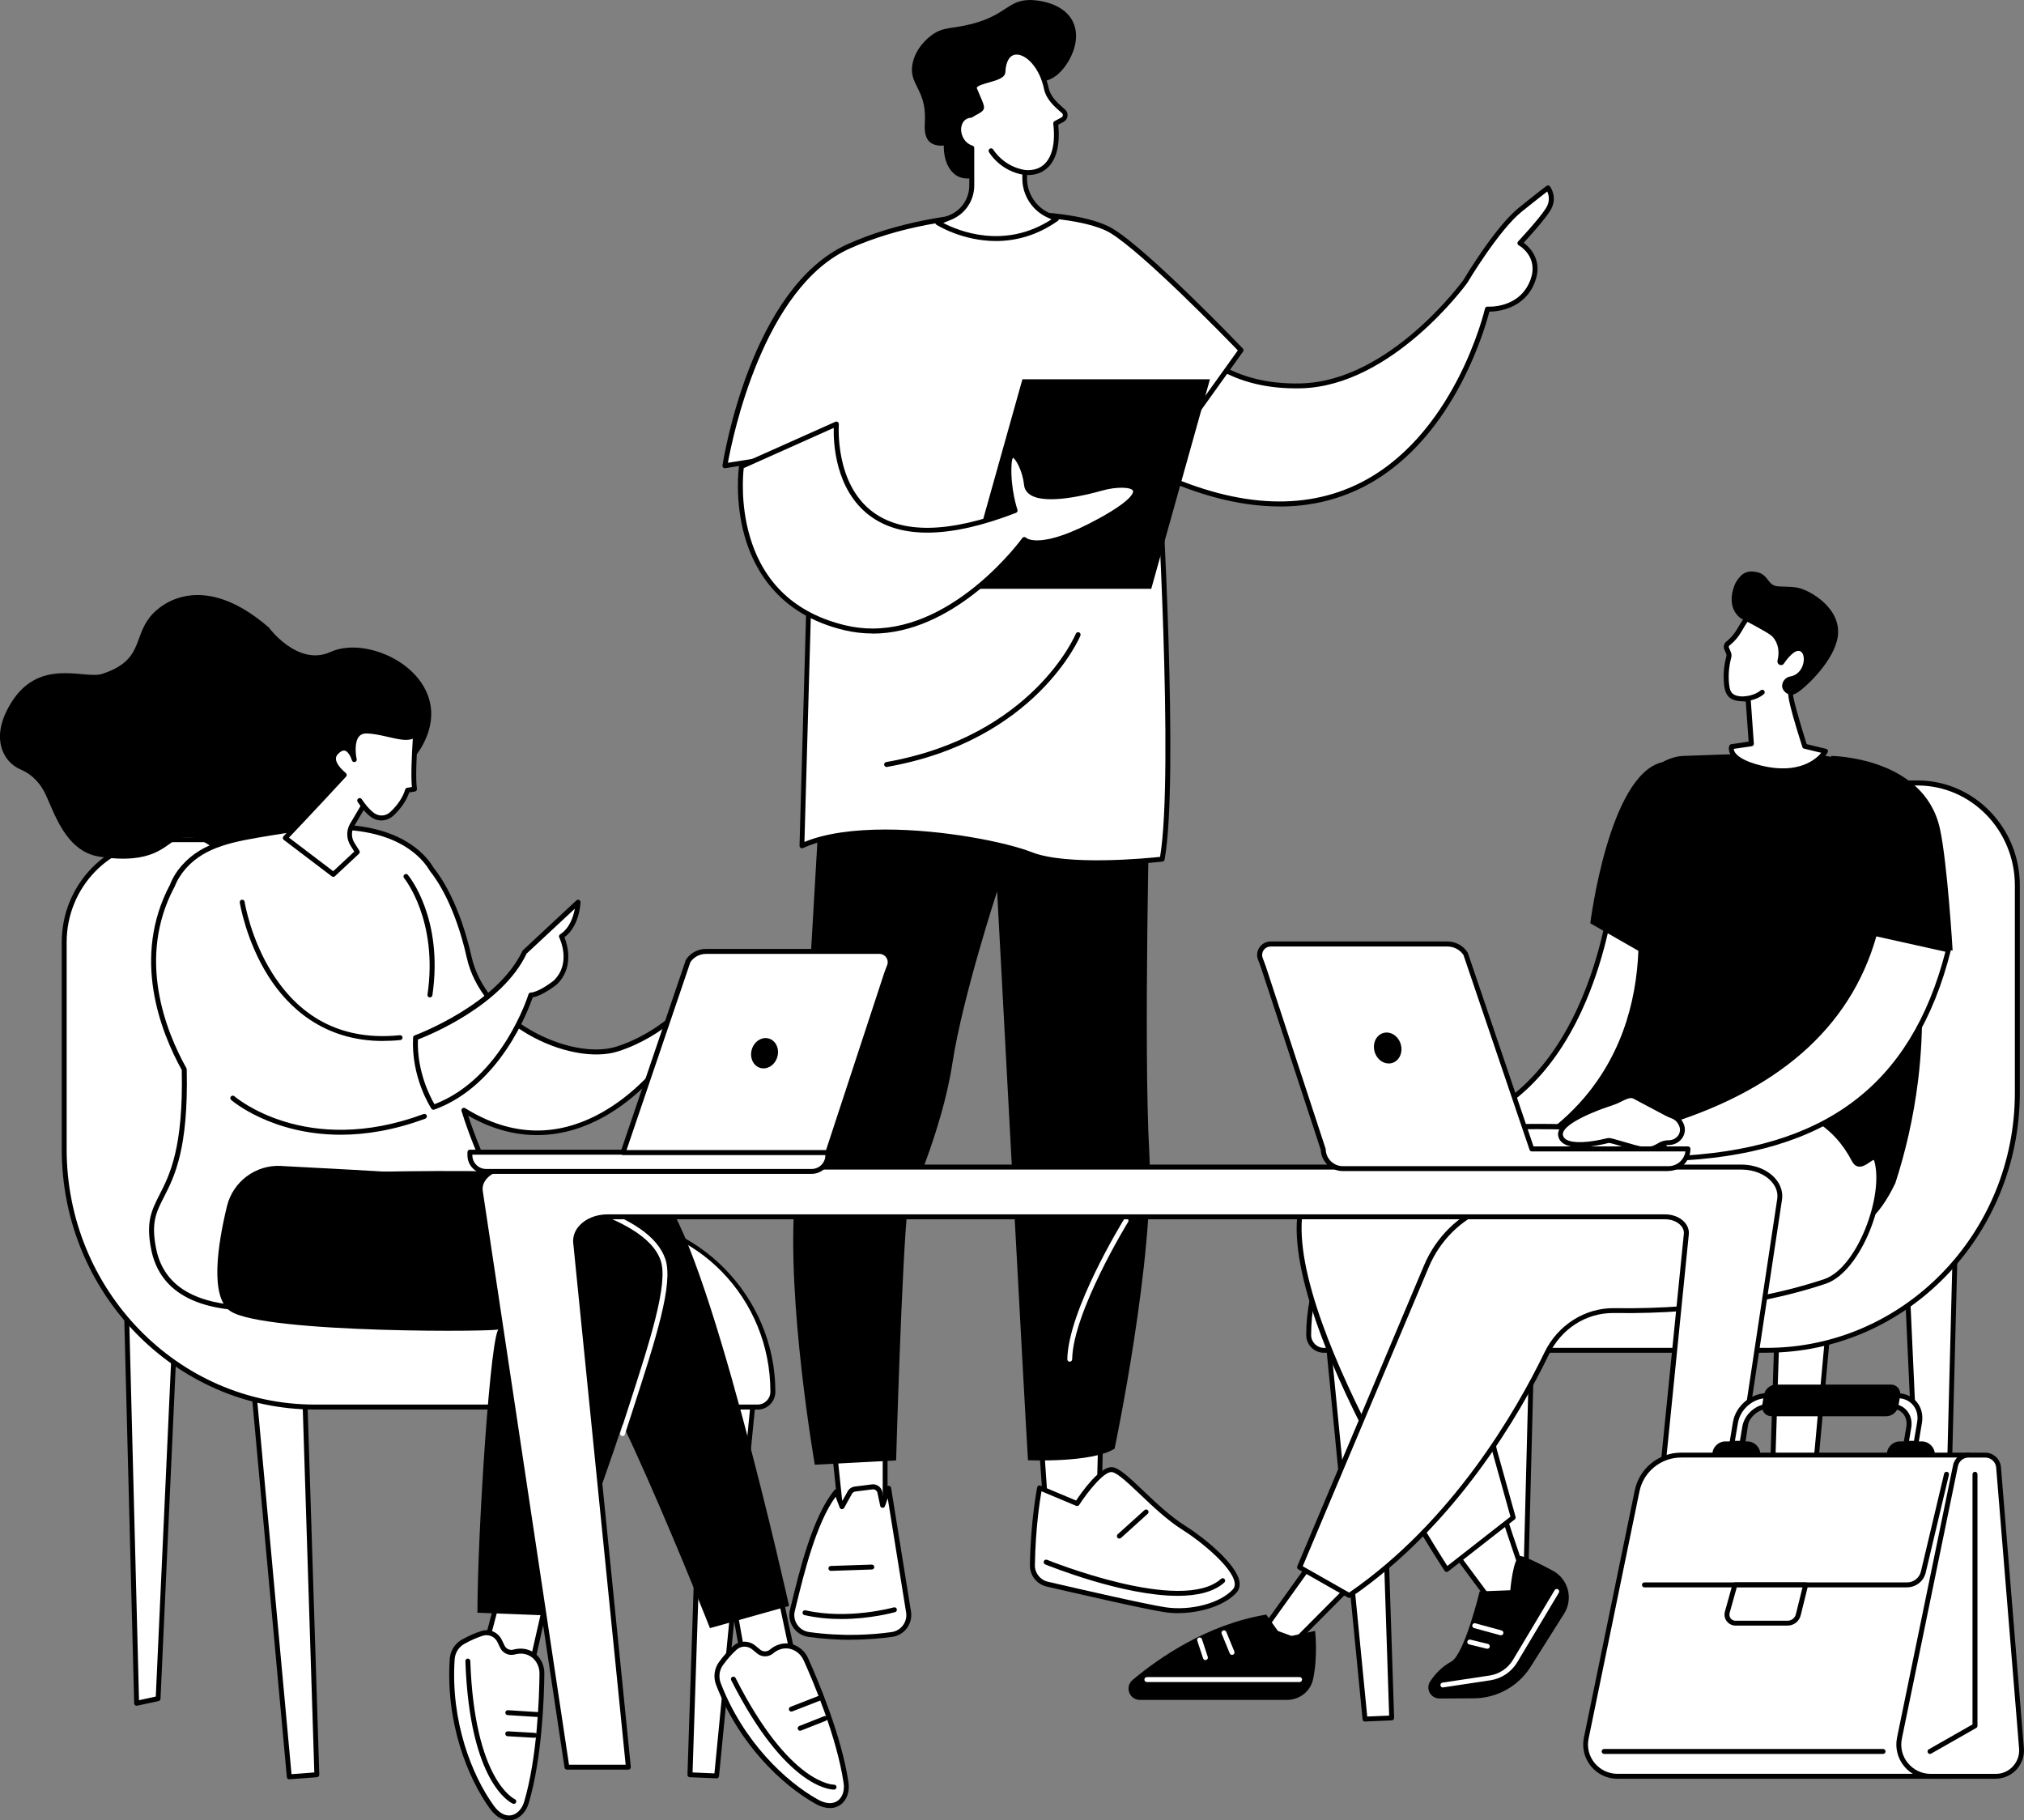 <?xml version="1.0" encoding="UTF-8"?>
<svg id="Layer_2" data-name="Layer 2" xmlns="http://www.w3.org/2000/svg" viewBox="0 0 325.83 293.04">
  <rect x="0" y="0" width="325.83" height="293.04" fill="#808080" stroke="none"/>
  <defs>
    <style>
      .cls-1, .cls-2 {
        stroke-width: 0px;
      }

      .cls-2 {
        fill: #fff;
      }
    </style>
  </defs>
  <g id="Layer_1-2" data-name="Layer 1">
    <g>
      <g>
        <g>
          <g>
            <polygon class="cls-2" points="134.35 233.74 135.45 244.16 142.49 244.98 142.49 232.63 134.35 233.74"/>
            <path class="cls-1" d="M142.49,245.38s-.03,0-.05,0l-7.05-.83c-.18-.02-.33-.17-.35-.35l-1.09-10.42c-.02-.21.13-.4.34-.43l8.14-1.11c.11-.02.23.02.31.09.09.08.14.18.14.3v12.36c0,.11-.05.22-.13.3-.07.06-.17.1-.26.1ZM135.81,243.8l6.29.74v-11.46l-7.31,1,1.02,9.72Z"/>
          </g>
          <g>
            <path class="cls-2" d="M143.6,263.13c-2.94.41-7.75.78-13.4,0-1.85-.26-3.08-2.05-2.63-3.87,1.24-5.06,3.39-14.66,7.07-19.1l.91,2.41,1.26-2.27c.17-.31.48-.52.84-.57l2.77-.35c.58-.07,1.12.31,1.24.88l.44,2.09.96-2.75,3.22,20c.23,1.71-.96,3.29-2.67,3.53Z"/>
            <path class="cls-1" d="M136.94,263.98c-2.06,0-4.35-.13-6.8-.47-1-.14-1.89-.69-2.46-1.53-.56-.83-.75-1.86-.51-2.83l.27-1.09c1.27-5.22,3.39-13.95,6.88-18.17.09-.11.23-.16.37-.14.14.02.26.12.31.25l.61,1.61.85-1.53c.23-.42.66-.71,1.13-.77l2.77-.35c.77-.1,1.51.42,1.67,1.19l.15.71.5-1.41c.06-.17.23-.28.41-.26.18.02.33.15.36.33l3.22,20c.25,1.93-1.09,3.71-3.01,3.98l-.06-.39.06.39c-1.73.24-4.02.46-6.72.46ZM134.52,240.95c-3.12,4.26-5.1,12.37-6.3,17.3l-.27,1.09c-.19.76-.05,1.55.39,2.2.44.65,1.13,1.08,1.91,1.19,5.56.77,10.3.43,13.3,0,1.48-.21,2.53-1.59,2.33-3.08l-2.97-18.45-.45,1.27c-.06.17-.22.28-.4.26-.18-.01-.33-.14-.36-.31l-.44-2.09c-.08-.37-.43-.62-.8-.57l-2.77.35c-.23.03-.43.17-.54.37l-1.26,2.27c-.07.13-.22.21-.37.2-.15-.01-.29-.11-.34-.25l-.66-1.75Z"/>
          </g>
          <path class="cls-1" d="M135.44,260.63c-1.88,0-3.91-.17-5.94-.63-.21-.05-.35-.26-.3-.47.05-.21.26-.35.47-.3,6.9,1.57,14.14-.45,14.21-.47.21-.06.43.06.49.27.06.21-.06.43-.27.49-.22.06-3.96,1.11-8.67,1.11Z"/>
          <path class="cls-1" d="M133.76,252.88c-.21,0-.39-.17-.4-.38,0-.22.16-.4.38-.41l6.6-.22c.22,0,.4.16.41.38,0,.22-.16.4-.38.41l-6.6.22s0,0-.01,0Z"/>
          <g>
            <polygon class="cls-2" points="167.36 228.19 168.41 243.4 176.89 243.4 177.29 228.19 167.36 228.19"/>
            <path class="cls-1" d="M176.89,243.79h-8.48c-.21,0-.38-.16-.4-.37l-1.06-15.21c0-.11.03-.22.11-.3.07-.08.18-.13.29-.13h9.93c.11,0,.21.04.28.12.07.08.12.18.11.29l-.39,15.21c0,.21-.18.39-.4.39ZM168.78,243h7.72l.37-14.42h-9.1l1,14.42Z"/>
          </g>
          <g>
            <path class="cls-2" d="M166.2,251.98c-.02,1.44.96,2.7,2.36,3.03,4.87,1.13,15.85,3.66,18.99,4.13,4.07.61,9.06-.64,11.21-3.02,2.15-2.38-4.81-8.06-8.11-10.12-4.91-3.07-9.62-9.13-11.59-9.41-1.98-.27-5.66,5.46-5.66,5.46l-6.03-2.53s-1.05,5.17-1.16,12.46Z"/>
            <path class="cls-1" d="M189.68,259.69c-.74,0-1.47-.05-2.19-.16-3.16-.47-14.35-3.05-19.02-4.13-1.57-.37-2.69-1.8-2.67-3.42.11-7.25,1.16-12.48,1.17-12.54.02-.12.1-.22.2-.27.1-.06.23-.06.34-.01l5.73,2.4c.93-1.41,3.91-5.63,5.87-5.36,1.12.15,2.72,1.67,4.93,3.77,2.06,1.96,4.4,4.18,6.82,5.69,2.65,1.66,8.26,6.05,8.68,9.02.09.67-.07,1.24-.48,1.7-1.81,2.01-5.65,3.3-9.38,3.3ZM167.66,240.07c-.25,1.44-.97,5.99-1.06,11.91-.02,1.25.85,2.35,2.06,2.64,4.65,1.08,15.82,3.65,18.96,4.12,4.08.61,8.84-.66,10.86-2.89.25-.28.34-.62.28-1.06-.35-2.53-5.59-6.76-8.31-8.46-2.48-1.55-4.85-3.8-6.94-5.79-1.87-1.77-3.63-3.45-4.5-3.56-1.25-.17-3.9,3.15-5.28,5.28-.1.16-.31.23-.49.15l-5.58-2.34ZM166.2,251.98h0,0Z"/>
          </g>
          <path class="cls-1" d="M189.59,256.9c-8.81,0-20.66-4.79-21.33-5.06-.2-.08-.3-.31-.22-.52.08-.2.31-.3.52-.22.22.09,21.69,8.77,28.01,3.06.16-.15.41-.13.56.03.15.16.13.41-.03.56-1.73,1.56-4.44,2.15-7.52,2.15Z"/>
          <path class="cls-1" d="M180.19,247.68c-.11,0-.22-.04-.29-.13-.15-.16-.13-.41.03-.56l4.31-3.89c.16-.15.41-.13.56.03.15.16.13.41-.03.56l-4.31,3.89c-.08.07-.17.1-.27.1Z"/>
          <path class="cls-1" d="M131.95,129.05s-2.63,47.54-4,63.95c-1.37,16.41,3.22,42.79,3.22,42.79l13.09-.69s.9-32.08,1.87-40.98c0,0,5.53-12.08,7.17-22.84,1.64-10.77,7.22-27.78,7.22-27.78,0,0,4.53,84.9,4.97,91.57,0,0,10.26.46,13.94-1.86,0,0,6.52-30.96,5.58-47.8-.94-16.84.09-58.69.09-58.69l-53.14,2.33Z"/>
          <path class="cls-2" d="M143.71,194.52h-4c-.22,0-.4-.18-.4-.4s.18-.4.4-.4h4c.22,0,.4.18.4.4s-.18.4-.4.4Z"/>
          <path class="cls-2" d="M172.21,219.21s0,0,0,0c-.22,0-.39-.18-.39-.4.14-7.85,8.76-21.92,9.12-22.51.11-.19.36-.24.54-.13.19.11.24.36.13.54-.09.14-8.87,14.48-9.01,22.11,0,.22-.18.39-.4.39Z"/>
        </g>
        <g>
          <g>
            <path class="cls-2" d="M189.23,53.01c.95-.07,5.63,9.5,20.26,9.1,14.64-.4,26.38-16.78,26.38-16.78,0,0,5.05-8.52,8.89-11.6,3.84-3.08,4.44-3.49,4.44-3.49,0,0,1.2,1.6,0,3.49-1.2,1.89-4.52,5.41-4.52,5.41,0,0,3.66,2.01,2.01,6.19-1.9,4.81-7.24,4.42-7.24,4.42,0,0-10.85,48.04-55.7,25.21l5.49-21.96Z"/>
            <path class="cls-1" d="M205.99,81.53c-6.81,0-14.31-2.07-22.42-6.2-.16-.08-.25-.27-.2-.45l5.49-21.96c.04-.17.18-.29.35-.3.39-.03.7.31,1.45,1.15,2.22,2.47,7.41,8.27,18.83,7.95,14.27-.39,25.95-16.45,26.07-16.61.19-.32,5.12-8.59,8.96-11.68,3.8-3.06,4.44-3.49,4.46-3.51.17-.12.41-.08.54.09.06.07,1.35,1.85.02,3.94-1,1.57-3.39,4.19-4.25,5.13.97.72,3.18,2.84,1.77,6.41-1.7,4.31-6.06,4.67-7.3,4.68-.68,2.67-5.99,21.52-21.11,28.62-3.9,1.83-8.13,2.75-12.65,2.75ZM184.21,74.76c13.16,6.63,24.63,7.74,34.09,3.3,15.85-7.44,20.71-28.18,20.76-28.39.04-.19.22-.32.41-.31.21.01,5.08.3,6.85-4.17,1.5-3.8-1.69-5.62-1.83-5.7-.11-.06-.18-.16-.2-.29-.02-.12.02-.24.1-.33.03-.04,3.31-3.52,4.48-5.35.73-1.15.45-2.18.21-2.69-.49.37-1.61,1.24-4.07,3.21-3.74,3-8.75,11.41-8.8,11.5-.14.19-12.04,16.57-26.71,16.97-.31,0-.61.01-.91.01-11.16,0-16.3-5.74-18.53-8.23-.21-.23-.42-.46-.58-.64l-5.27,21.1Z"/>
          </g>
          <g>
            <path class="cls-2" d="M116.7,74.97s4.39-28.35,19.91-35.32c15.52-6.97,36.51-6,42.3-2.52,5.79,3.48,20.88,19.23,20.88,19.23l-13.33,18.61s3.05,50.1.64,63.33c0,0-14.83,1.73-21.12-.75-6.29-2.48-26.97-5.95-36.86-1.41l1.8-63.43-14.2,2.26Z"/>
            <path class="cls-1" d="M176.62,139.3c-3.94,0-8.11-.31-10.8-1.37-6.19-2.44-26.67-5.95-36.55-1.41-.12.06-.27.05-.38-.03-.11-.08-.18-.2-.18-.34l1.78-62.96-13.73,2.18c-.12.02-.25-.02-.34-.11-.09-.09-.13-.22-.11-.34.18-1.17,4.6-28.64,20.14-35.62,15.29-6.87,36.42-6.25,42.66-2.5,5.77,3.47,20.34,18.65,20.96,19.3.13.14.15.35.04.5l-13.25,18.5c.18,2.96,2.95,50.51.62,63.28-.03.17-.17.3-.34.32-.35.04-5.23.6-10.51.6ZM142.54,133.54c9.38,0,19.5,2.05,23.57,3.65,5.65,2.22,18.53.98,20.64.75,2.28-13.46-.66-62.45-.69-62.94,0-.09.02-.18.07-.25l13.14-18.34c-1.91-1.98-15.27-15.74-20.57-18.93-5.45-3.28-26.4-4.43-41.93,2.54-13.97,6.28-18.88,30.55-19.59,34.48l13.65-2.17c.12-.02.23.02.32.09.09.08.14.19.13.31l-1.78,62.81c3.51-1.45,8.17-2,13.03-2Z"/>
          </g>
          <path class="cls-1" d="M142.73,123.47c-.19,0-.36-.14-.39-.33-.04-.22.11-.42.32-.46,23.58-4.17,30.47-20.5,30.53-20.66.08-.2.31-.3.52-.22.2.08.3.31.22.52-.07.17-7.1,16.9-31.13,21.14-.02,0-.05,0-.07,0Z"/>
          <polygon class="cls-1" points="185.33 94.79 155.13 94.79 164.59 61.06 194.78 61.06 185.33 94.79"/>
          <g>
            <path class="cls-2" d="M119.36,75.08l15.28-6.83s-2.15,25.89,28.76,13.94c0,0-1.14-3.33-.98-7.21.16-3.89,2.49-.13,2.81,3.03.33,3.16,7.58,1.88,11.95.63,4.36-1.24,10.09-.43,0,5.13-10.09,5.56-12.3,3.08-12.3,3.08,0,0-12.88,18.03-28.91,14.2-19.71-4.71-16.62-25.97-16.62-25.97Z"/>
            <path class="cls-1" d="M140.45,101.98c-1.49,0-3.01-.17-4.56-.54-10.37-2.48-14.42-9.54-15.99-15.03-1.69-5.92-.96-11.16-.93-11.38.02-.13.11-.25.23-.3l15.28-6.83c.13-.06.28-.04.39.04.11.08.18.22.17.36,0,.09-.71,9.5,5.45,14.1,4.77,3.56,12.31,3.42,22.43-.43-.29-.98-1.02-3.78-.88-6.99.02-.5.08-2.01,1-2.04,0,0,.01,0,.02,0,1.19,0,2.37,3,2.58,5.04.04.43.25.76.63,1.02,1.81,1.23,6.96.38,10.82-.73,2.02-.58,5.45-.96,6.04.47.5,1.22-1.37,2.99-5.74,5.4-8.27,4.56-11.41,3.84-12.41,3.29-1.66,2.17-11.73,14.57-24.52,14.57ZM119.73,75.35c-.12,1.04-.53,5.76.94,10.86,2.2,7.67,7.39,12.53,15.4,14.45,1.49.36,2.96.52,4.39.52,13.53,0,23.99-14.4,24.11-14.56.07-.1.18-.16.3-.17.13,0,.24.04.32.13.01.01,2.28,2.09,11.81-3.17,5.71-3.15,5.44-4.28,5.39-4.4-.24-.59-2.57-.73-5.09,0-2.05.58-8.92,2.35-11.48.62-.57-.39-.9-.92-.97-1.59-.24-2.3-1.4-4.27-1.79-4.33,0,.01-.19.23-.23,1.28-.16,3.76.95,7.04.96,7.07.07.2-.03.42-.23.5-10.56,4.09-18.48,4.24-23.54.46-5.61-4.2-5.86-11.84-5.8-14.14l-14.49,6.48Z"/>
          </g>
        </g>
        <g>
          <path class="cls-1" d="M160.15,26.73c-1.32,1.21-3.9,2.68-5.92,1.67-1.5-.76-2.34-2.72-2.29-4.97-.7.06-1.61,0-2.26-.57-1-.89-.82-2.52-.78-3.59.18-4.95-2.69-5.71-1.99-9.06.55-2.64,2.62-4.21,3.01-4.5,1.96-1.48,3.28-1,6.57-1.87C162.03,2.4,162.21.01,165.85,0c.21,0,5.17.05,6.86,3.48,1.37,2.79-.23,6.18-1.88,7.96-2.14,2.31-3.68,1.17-5.83,3.1-3.77,3.39-.92,8.6-4.85,12.19Z"/>
          <g>
            <path class="cls-2" d="M171.2,17.91l-.22-.19c-1.1-.94-2.24-2.04-2.53-3.46-1.24-6.02-6.75-8.21-7.01-2.68-.06,1.4-5.16,1.32-4.55,2.79,1.58,3.82,1.61,2.79-.61,4.2-.25.01-.5.07-.74.18-1.14.53-1.54,2.08-.9,3.46.39.84,1.08,1.41,1.81,1.62v6.03c0,2.26-1.37,4.3-3.46,5.15l-2.04.83s9.5,6.2,19.14-.61l-1.29-.58c-2.27-1.02-3.75-3.24-3.83-5.72v-1.18c.64.06,1.27.01,1.85-.15,2.7-.78,3.59-3.89,3.13-7.75l1.1-.59c.51-.28.59-.98.15-1.36Z"/>
            <path class="cls-1" d="M160.34,38.8c-5.48,0-9.54-2.59-9.61-2.63-.12-.08-.19-.22-.18-.37.01-.15.11-.27.24-.33l2.04-.83c1.95-.8,3.21-2.68,3.21-4.79v-5.75c-.76-.3-1.39-.92-1.77-1.74-.73-1.57-.24-3.36,1.09-3.99.24-.11.5-.18.78-.21.37-.23.67-.39.92-.52.28-.15.55-.29.55-.36.02-.18-.2-.69-.51-1.39-.16-.37-.36-.83-.59-1.38-.11-.27-.11-.53.01-.77.31-.63,1.29-.9,2.43-1.22.82-.23,2.07-.58,2.08-.96.14-3.04,1.73-3.5,2.41-3.55,1.95-.15,4.56,2.16,5.38,6.17.27,1.31,1.38,2.36,2.4,3.24l.22.19c.31.26.46.66.42,1.06-.04.4-.28.75-.64.95l-.86.46c.44,4.27-.81,7.14-3.45,7.91-.48.14-1.01.2-1.57.19v.76c.08,2.31,1.49,4.41,3.6,5.36l1.29.58c.13.06.22.18.23.32.01.14-.05.28-.17.36-3.47,2.45-6.94,3.24-9.98,3.24ZM151.86,35.9c2.27,1.19,9.78,4.38,17.42-.59l-.64-.29c-2.39-1.07-3.98-3.45-4.06-6.07v-1.19c-.01-.11.03-.22.12-.29.08-.08.19-.11.3-.1.62.06,1.2,0,1.71-.14,2.29-.66,3.32-3.34,2.85-7.33-.02-.16.06-.32.21-.4l1.1-.59c.13-.07.21-.19.23-.33.02-.14-.04-.28-.15-.38t0,0l-.22-.19c-1.12-.96-2.34-2.12-2.66-3.68-.71-3.47-2.93-5.66-4.54-5.54-.99.08-1.6,1.1-1.68,2.8-.04.95-1.32,1.31-2.66,1.69-.75.21-1.78.5-1.93.81,0,.02-.02.05,0,.12.23.55.42,1,.58,1.37.74,1.72.9,2.07-.4,2.77-.25.14-.57.3-.95.55-.06.04-.13.06-.2.06-.21,0-.41.06-.59.14-.94.44-1.26,1.75-.71,2.93.32.7.91,1.22,1.56,1.41.17.05.29.2.29.38v6.03c0,2.43-1.45,4.6-3.71,5.52l-1.28.52Z"/>
          </g>
          <path class="cls-1" d="M164.96,28.16s-.04,0-.06,0c-3.89-.6-5.63-3.56-5.7-3.69-.11-.19-.04-.43.15-.54.19-.11.43-.04.54.14.02.03,1.64,2.76,5.14,3.3.22.03.36.24.33.45-.03.2-.2.34-.39.34Z"/>
        </g>
      </g>
      <g>
        <g>
          <g>
            <g>
              <polygon class="cls-2" points="121.38 224.3 115.36 285.89 111.07 285.71 113.2 220.96 121.38 224.3"/>
              <path class="cls-1" d="M115.36,286.28s-.01,0-.02,0l-4.29-.18c-.22,0-.39-.19-.38-.41l2.13-64.75c0-.13.07-.25.18-.32.11-.07.25-.08.37-.03l8.17,3.34c.16.07.26.23.24.41l-6.01,61.59c-.02.2-.19.36-.39.36ZM111.48,285.33l3.53.15,5.95-60.92-7.37-3.01-2.1,63.79Z"/>
            </g>
            <g>
              <polygon class="cls-2" points="40.7 222.08 46.57 286.04 51.01 285.71 48.87 218.62 40.7 222.08"/>
              <path class="cls-1" d="M46.57,286.44c-.2,0-.38-.15-.39-.36l-5.87-63.96c-.02-.17.08-.33.24-.4l8.17-3.46c.12-.05.26-.04.37.03.11.07.18.19.18.32l2.13,67.08c0,.21-.15.39-.37.41l-4.44.33s-.02,0-.03,0ZM41.12,222.33l5.81,63.28,3.67-.28-2.1-66.13-7.38,3.12Z"/>
            </g>
            <g>
              <polygon class="cls-2" points="20.27 207.03 21.99 274.19 25.46 273.44 28.64 203.84 20.27 207.03"/>
              <path class="cls-1" d="M21.99,274.59c-.09,0-.17-.03-.24-.08-.09-.07-.15-.18-.15-.3l-1.73-67.16c0-.17.1-.32.25-.38l8.37-3.19c.12-.05.27-.03.37.05.11.08.17.21.16.34l-3.18,69.6c0,.18-.14.33-.31.37l-3.47.75s-.06,0-.08,0ZM20.67,207.3l1.71,66.4,2.7-.59,3.14-68.7-7.54,2.88Z"/>
            </g>
            <polygon class="cls-2" points="87.97 205.53 89.7 272.69 93.3 272.71 96.34 202.34 87.97 205.53"/>
            <g>
              <path class="cls-2" d="M70.58,153.08v15.63c0,15.28,12.05,27.67,26.92,27.67s26.92,12.39,26.92,27.67c0,1.36-1.1,2.47-2.46,2.47H50.7c-22.29,0-40.36-18.57-40.36-41.48v-33.34c0-9.11,7.19-16.5,16.05-16.5h26.78c9.61,0,17.41,8.01,17.41,17.89Z"/>
              <path class="cls-1" d="M121.96,226.91H50.7c-22.47,0-40.76-18.79-40.76-41.88v-33.34c0-9.32,7.38-16.9,16.45-16.9h26.78c9.82,0,17.8,8.2,17.8,18.29v15.63c0,15.04,11.9,27.28,26.53,27.28s27.32,12.59,27.32,28.07c0,1.58-1.28,2.86-2.86,2.86ZM26.39,135.58c-8.63,0-15.66,7.22-15.66,16.1v33.34c0,22.66,17.93,41.09,39.96,41.09h71.27c1.14,0,2.06-.93,2.06-2.07,0-15.04-11.9-27.28-26.53-27.28s-27.32-12.59-27.32-28.07v-15.63c0-9.65-7.63-17.49-17.01-17.49h-26.78Z"/>
            </g>
          </g>
          <g>
            <path class="cls-1" d="M3.43,123.92c-1.09-.45-2.05-1.24-2.66-2.32-.9-1.6-1.38-4.16.64-7.81,4.55-8.26,12.14-4.35,15.05-5.31,6.51-2.14,4.97-5.66,7.62-9.08,1.98-2.56,8.81-7.39,19.19,1.61,0,0,4.66,6.36,9.95,3.94,6.49-2.97,19.54,3.75,15.41,13.76-1.19,2.89-3.33,5.1-5.94,6.31-.47.22-.99.43-1.55.62-1.63.56-2.88,2.01-3.29,3.88-1.33,6.09-6.35,17.85-25,6.02-1.41-.89-3.08-1.01-4.53-.33-1.79.83-3.73,4.05-12.34,2.69-5.54-.87-7.29-7.32-8.76-10.25-1.16-2.33-2.84-3.32-3.79-3.72Z"/>
            <g>
              <g>
                <path class="cls-2" d="M99.31,168.89c-7.33,2.29-21.38-4.07-23.77-14.74-1.9-8.46-4.87-12.75-6.02-14.17-.55-.94-1.27-1.82-2.23-2.66-6.83-6-18.66-4.06-23.78-3.22-5.81.95-10.62,1.74-13.89,5.43-.87.98-1.48,2-1.91,3.09h0c-6.25,11.76-1.18,23.91,1.94,29.53.52,22.51-6.93,18.97-4.91,28.96,2.84,14.08,25.51,8.82,33.76,7.02,2.89-.63,18.04,3.87,21.75-7.82,2.16-6.82-1.95-9.97-5.57-21.57,18.58,11.55,32.37-8.14,32.37-8.14l1.43-6.9s-3.75,3.5-9.17,5.2Z"/>
                <path class="cls-1" d="M40.82,211c-4.39,0-8.63-.69-11.77-2.74-2.5-1.63-4.08-4.01-4.7-7.07-.9-4.48.04-6.32,1.34-8.88,1.62-3.17,3.84-7.52,3.57-20.06-3.4-6.15-8.11-18.11-1.9-29.82.45-1.16,1.1-2.2,1.97-3.17,3.36-3.79,8.35-4.61,14.12-5.56,5.13-.84,17.13-2.81,24.1,3.31.95.84,1.7,1.73,2.29,2.73,1.21,1.5,4.18,5.85,6.08,14.31,1.03,4.6,4.5,8.89,9.52,11.79,4.75,2.74,10.14,3.78,13.75,2.66,5.27-1.65,8.98-5.07,9.02-5.11.13-.12.31-.14.46-.06.15.08.23.26.19.43l-1.43,6.9c-.01.05-.03.1-.06.15-.04.05-3.56,5.03-9.34,8.51-5.19,3.13-13.28,5.65-22.66.28,1.15,3.52,2.35,6.25,3.33,8.49,2.04,4.65,3.38,7.73,1.92,12.33-3.01,9.51-13.34,8.65-18.88,8.18-1.4-.12-2.6-.22-3.16-.1l-.52.11c-4.1.9-10.84,2.37-17.24,2.37ZM28.05,142.85c-6.04,11.42-1.37,23.14,1.96,29.11.03.06.05.12.05.18.29,12.82-1.99,17.28-3.65,20.53-1.28,2.5-2.12,4.15-1.27,8.36.57,2.84,2.04,5.05,4.35,6.56,7.43,4.85,21.6,1.75,28.41.26l.52-.11c.67-.15,1.81-.05,3.39.08,5.7.48,15.24,1.27,18.06-7.63,1.37-4.31.14-7.12-1.89-11.77-1.08-2.46-2.42-5.52-3.68-9.57-.05-.16,0-.33.14-.43.13-.1.31-.11.45-.02,7.56,4.7,15.2,4.79,22.72.27,5.29-3.18,8.65-7.65,9.08-8.24l1.18-5.69c-1.43,1.14-4.48,3.29-8.43,4.53-3.8,1.19-9.45.12-14.38-2.73-5.21-3.01-8.82-7.49-9.9-12.3-1.87-8.34-4.78-12.58-5.94-14.01-.01-.02-.02-.03-.03-.05-.55-.93-1.25-1.77-2.15-2.56-6.69-5.88-18.43-3.95-23.45-3.12-5.86.96-10.48,1.72-13.66,5.3-.81.92-1.41,1.89-1.83,2.97-.01.03-.02.05-.04.08ZM99.31,168.89h0,0Z"/>
              </g>
              <g>
                <path class="cls-2" d="M66.89,167.05s13.38-4.88,17.55-13.79l8.61-8.02s-.12,3.88-2.68,5.5c0,0,2.19,4.42-1.04,7.47,0,0-2.43,1.93-3.88,1.97,0,0-4.24,13.93-15.69,18.07,0,0-3.22-4.89-2.88-11.19Z"/>
                <path class="cls-1" d="M69.77,178.64c-.13,0-.26-.06-.33-.18-.13-.2-3.28-5.07-2.94-11.43,0-.16.11-.3.26-.35.13-.05,13.27-4.93,17.33-13.59.02-.05.05-.09.09-.12l8.61-8.02c.12-.11.29-.14.43-.07.15.07.24.21.23.37,0,.16-.15,3.83-2.58,5.63.44,1.11,1.63,4.89-1.26,7.62-.12.1-2.29,1.81-3.85,2.05-.66,1.93-5.21,14.22-15.85,18.08-.04.02-.09.02-.14.02ZM67.28,167.33c-.2,5.16,2.03,9.35,2.66,10.43,10.91-4.17,15.1-17.57,15.14-17.7.05-.16.2-.28.37-.28,1.08-.03,2.99-1.37,3.64-1.88,2.96-2.79,1.02-6.81.94-6.98-.09-.18-.03-.4.14-.51,1.56-.99,2.15-2.93,2.37-4.13l-7.76,7.23c-3.96,8.35-15.59,13.1-17.49,13.83Z"/>
              </g>
              <path class="cls-1" d="M54.84,182.67c-11.15,0-17.54-5.52-17.63-5.6-.16-.15-.18-.4-.03-.56.15-.16.4-.18.56-.03.11.1,11.5,9.89,30.45,2.86.2-.08.43.03.51.23.08.21-.03.43-.23.51-5.09,1.89-9.66,2.59-13.62,2.59Z"/>
              <path class="cls-1" d="M61.68,167.58c-9.71,0-15.36-5.53-18.46-10.4-3.64-5.73-4.61-11.83-4.62-11.89-.03-.22.11-.42.33-.45.22-.03.42.12.45.33,0,.06.96,6.01,4.52,11.6,4.74,7.45,11.63,10.78,20.47,9.88.22-.02.41.14.43.35.02.22-.14.41-.35.43-.96.1-1.88.14-2.77.14Z"/>
              <path class="cls-1" d="M69.21,160.56s-.04,0-.06,0c-.22-.03-.37-.23-.33-.45,1.75-11.94-3.72-18.7-3.77-18.76-.14-.17-.12-.42.05-.56.17-.14.42-.12.56.05.24.28,5.75,7.07,3.95,19.38-.03.2-.2.34-.39.34Z"/>
            </g>
            <g>
              <g>
                <path class="cls-2" d="M66.74,127.01c-.37-2.49.22-9.09.11-8.93-1.06,1.56-4.57-.29-7.73-.41-3.16-.12-2.09,4.62-2.09,4.62,0,0-.92-3.22-2.9-1.2-1.14,1.17.12,2.68,1.29,3.67-.32.37-6.01,6.5-9.5,10.14l7.73,5.87,3.87-3.61-.79-1.26c-.56-.9-.61-2.02-.13-2.96l1.89-3.21c.43.53.98,1.13,1.49,1.48,1.01.7,2.26.59,3.15-.25,1.22-1.16,2.07-2.47,2.46-3.74l1.14-.2Z"/>
                <path class="cls-1" d="M53.66,141.16c-.08,0-.17-.03-.24-.08l-7.73-5.87c-.09-.07-.15-.17-.16-.28,0-.11.03-.22.11-.31,3.18-3.33,8.01-8.53,9.22-9.84-.75-.68-1.52-1.62-1.57-2.57-.03-.52.16-1,.56-1.4.63-.64,1.25-.89,1.86-.74.29.07.54.23.75.44.01-.84.17-1.79.72-2.44.46-.56,1.12-.82,1.96-.79,1.19.05,2.44.33,3.54.59,1.78.41,3.32.76,3.84,0,.1-.15.29-.21.46-.15q.31.11.21,1.85c-.11,2-.32,5.72-.07,7.4.03.21-.11.41-.33.45l-.91.15c-.44,1.27-1.29,2.54-2.49,3.68-1.03.98-2.49,1.1-3.65.29-.35-.25-.76-.62-1.2-1.13l-1.61,2.73c-.4.79-.36,1.78.13,2.55l.79,1.26c.1.16.07.37-.07.5l-3.87,3.61c-.08.07-.17.11-.27.11ZM46.53,134.85l7.11,5.4,3.39-3.16-.61-.98c-.63-1.01-.69-2.29-.15-3.35l1.9-3.23c.07-.11.18-.18.31-.19.13-.01.25.04.34.14.55.66,1.02,1.14,1.41,1.41.85.59,1.89.51,2.65-.22,1.17-1.11,1.98-2.35,2.35-3.57.04-.14.16-.25.31-.28l.77-.13c-.19-1.88,0-5.29.11-7.18.01-.21.02-.41.03-.59-.95.41-2.36.08-3.94-.28-1.12-.26-2.28-.52-3.4-.57-.58-.02-1.02.14-1.32.5-.77.92-.53,2.93-.37,3.63.05.21-.08.42-.29.47-.21.05-.42-.07-.48-.27-.1-.36-.53-1.41-1.13-1.56-.31-.08-.68.1-1.1.53-.24.25-.35.51-.34.81.03.63.6,1.43,1.6,2.27.08.07.13.17.14.27,0,.11-.03.21-.1.29-.3.34-5.63,6.09-9.2,9.83Z"/>
              </g>
              <g>
                <path class="cls-2" d="M57.9,128.87l.6.84-.6-.84Z"/>
                <path class="cls-1" d="M58.5,130.11c-.12,0-.25-.06-.32-.17l-.6-.84c-.13-.18-.09-.43.09-.55.18-.13.43-.09.55.09l.6.84c.13.18.09.43-.09.55-.07.05-.15.07-.23.07Z"/>
              </g>
            </g>
            <g>
              <g>
                <path class="cls-2" d="M125.09,254.17c-.08.32,3.63,17.26,3.63,17.26l-8.51-1.42-2.56-14.32,7.45-1.51Z"/>
                <path class="cls-1" d="M128.71,271.82s-.04,0-.07,0l-8.51-1.42c-.17-.03-.29-.16-.32-.32l-2.56-14.32c-.04-.21.1-.42.31-.46l7.45-1.51c.13-.03.27.02.36.11.08.08.12.19.11.29.06.7,2.19,10.62,3.62,17.15.03.13,0,.26-.1.36-.08.08-.18.12-.29.12ZM120.54,269.65l7.66,1.28c-2.53-11.58-3.24-15.16-3.44-16.3l-6.67,1.35,2.45,13.67Z"/>
              </g>
              <g>
                <g>
                  <path class="cls-2" d="M124.19,265.87c.52-.44,1.26-.86,2.21-.91,1.43-.06,2.73.83,3.32,2.14,1.48,3.28,5.37,12.42,6.47,19.88.39,2.64-1.6,4.79-4.71,3.06-5.08-2.83-12.14-9.34-15.83-18.95-.42-1.1-.27-2.35.42-3.3.57-.78,1.34-1.72,2.24-2.52.86-.77,2.14-.78,3.03-.05l.8.66c.6.49,1.46.49,2.05-.01Z"/>
                  <path class="cls-1" d="M133.58,291.06c-.62,0-1.39-.17-2.29-.68-5.32-2.96-12.32-9.55-16.01-19.15-.48-1.24-.3-2.62.47-3.68.75-1.02,1.52-1.89,2.29-2.58,1-.9,2.49-.92,3.55-.06l.8.66c.45.37,1.1.36,1.55-.01.73-.62,1.58-.96,2.45-1,1.54-.07,3.03.89,3.7,2.38,1.59,3.53,5.4,12.54,6.5,19.99.22,1.52-.28,2.91-1.32,3.63-.34.23-.9.51-1.68.51ZM119.85,265.08c-.46,0-.91.16-1.27.49-.73.66-1.47,1.48-2.18,2.46-.61.84-.75,1.93-.37,2.93,3.61,9.4,10.46,15.85,15.65,18.74,1.23.68,2.34.76,3.14.21.79-.54,1.17-1.64.99-2.86-1.08-7.35-4.86-16.28-6.44-19.78-.54-1.19-1.72-1.96-2.94-1.91-.7.03-1.37.3-1.97.81-.74.62-1.82.63-2.56.02l-.8-.66c-.37-.3-.81-.45-1.24-.45Z"/>
                </g>
                <path class="cls-1" d="M134.25,288.09c-.67,0-7.84-.42-16.54-17.61-.1-.2-.02-.43.17-.53.2-.1.43-.02.53.17,8.72,17.23,15.78,17.18,15.85,17.18.23,0,.4.16.41.38,0,.22-.16.4-.38.41,0,0-.02,0-.04,0Z"/>
                <path class="cls-1" d="M128.81,278.62c-.16,0-.31-.1-.37-.25-.08-.2.02-.43.22-.51l4.03-1.59c.2-.08.43.02.51.22s-.02.43-.22.51l-4.03,1.59s-.1.03-.15.03Z"/>
                <path class="cls-1" d="M127.39,275.53c-.16,0-.31-.1-.37-.25-.08-.2.02-.43.23-.51l4.73-1.84c.2-.08.43.02.51.23.08.2-.02.43-.23.51l-4.73,1.84s-.1.03-.14.03Z"/>
              </g>
              <g>
                <path class="cls-2" d="M88.47,255.71c-.2.25-3.96,17.18-3.96,17.18l-7.12-4.87,3.69-14.07,7.39,1.76Z"/>
                <path class="cls-1" d="M84.51,273.28c-.08,0-.16-.02-.22-.07l-7.12-4.87c-.14-.09-.2-.27-.16-.43l3.69-14.07c.05-.21.27-.33.47-.28l7.39,1.76c.13.03.24.13.28.26.04.1.03.22-.02.31-.24.66-2.48,10.55-3.93,17.08-.03.13-.12.23-.24.28-.05.02-.1.03-.15.03ZM77.84,267.85l6.41,4.38c2.57-11.57,3.43-15.12,3.73-16.23l-6.62-1.58-3.53,13.43Z"/>
              </g>
              <g>
                <g>
                  <path class="cls-2" d="M82.74,265.95c.66-.18,1.51-.25,2.39.11,1.32.54,2.12,1.9,2.11,3.34-.04,3.6-.35,13.52-2.49,20.76-.76,2.56-3.47,3.67-5.55.8-3.42-4.71-7.09-13.58-6.4-23.85.08-1.18.74-2.25,1.77-2.82.84-.47,1.94-1,3.09-1.35,1.1-.34,2.27.19,2.77,1.23l.45.93c.34.7,1.12,1.05,1.87.85Z"/>
                  <path class="cls-1" d="M81.94,293.04c-.79,0-1.95-.33-3.06-1.86-3.58-4.93-7.16-13.85-6.48-24.11.09-1.33.83-2.5,1.98-3.14,1.11-.61,2.17-1.08,3.16-1.38,1.29-.39,2.65.21,3.24,1.44l.45.93c.25.52.84.79,1.41.64.92-.25,1.84-.21,2.64.12,1.43.59,2.37,2.08,2.35,3.71-.04,3.87-.37,13.65-2.51,20.87-.44,1.48-1.48,2.52-2.72,2.74-.13.02-.29.04-.47.04ZM78.33,263.23c-.19,0-.37.03-.56.08-.94.29-1.95.73-3.01,1.32-.91.5-1.5,1.44-1.57,2.5-.67,10.05,2.83,18.77,6.33,23.59.83,1.14,1.8,1.67,2.76,1.51.94-.16,1.75-1,2.1-2.18,2.11-7.12,2.43-16.81,2.47-20.65.01-1.31-.73-2.5-1.86-2.97-.65-.27-1.37-.3-2.13-.09-.93.25-1.91-.19-2.33-1.06l-.45-.93c-.33-.69-1.01-1.11-1.74-1.11Z"/>
                </g>
                <path class="cls-1" d="M82.72,290.39c-.05,0-.1,0-.15-.03-.28-.12-6.96-3.15-7.65-22.95,0-.22.16-.4.38-.41.21,0,.4.16.41.38.67,19.3,7.1,22.22,7.16,22.25.2.08.3.32.21.52-.06.15-.21.24-.37.24Z"/>
                <path class="cls-1" d="M86.06,279.75s-.02,0-.02,0l-4.33-.25c-.22-.01-.39-.2-.37-.42.01-.22.2-.38.42-.37l4.33.25c.22.01.39.2.37.42-.01.21-.19.37-.4.37Z"/>
                <path class="cls-1" d="M86.82,276.42s-.02,0-.03,0l-5.07-.32c-.22-.01-.38-.2-.37-.42.01-.22.2-.38.42-.37l5.07.32c.22.01.38.2.37.42-.01.21-.19.37-.39.37Z"/>
              </g>
              <path class="cls-1" d="M48.67,188.99s51.81-2.25,57.48,3.01c7.68,7.14,20.88,66.53,20.88,66.53l-12.74,3.57s-19.2-48.75-23.96-48.75-49.62-1.6-49.62-1.6l7.96-22.77Z"/>
              <path class="cls-1" d="M45.25,187.69c-4.1-.21-7.76,2.53-8.72,6.51-1.49,6.17-2.79,14.62.56,16.87,5.44,3.66,44.64,3.35,43.28,2.89-1.36-.46-3.51,32.85-3.51,45.66l12.34.48s19.67-51.51,17.55-57.26c-3.79-10.29-32.99-12.65-42.33-14.02-1.26-.18-11.91-.75-19.17-1.12Z"/>
              <path class="cls-2" d="M100.23,231.18s-.08,0-.12-.02c-.21-.07-.32-.29-.26-.5.44-1.39.88-2.75,1.32-4.08,3.45-10.67,6.44-19.89,5.2-23.62-2.62-7.91-22.23-10.95-28.67-11.94-.22-.03-.36-.24-.33-.45.03-.22.24-.36.45-.33,11.39,1.76,26.82,4.97,29.3,12.48,1.32,3.97-1.56,12.86-5.2,24.11-.43,1.33-.87,2.7-1.32,4.08-.05.17-.21.28-.38.28Z"/>
            </g>
          </g>
        </g>
        <g>
          <g>
            <g>
              <polygon class="cls-2" points="213.72 215.16 219.74 276.75 224.03 276.57 221.9 211.82 213.72 215.16"/>
              <path class="cls-1" d="M219.74,277.14c-.2,0-.37-.15-.39-.36l-6.01-61.59c-.02-.17.08-.34.24-.41l8.17-3.34c.12-.05.26-.04.37.03.11.07.18.19.18.32l2.13,64.75c0,.22-.16.4-.38.41l-4.29.18s-.01,0-.02,0ZM214.15,215.41l5.95,60.92,3.53-.15-2.1-63.79-7.37,3.01Z"/>
            </g>
            <g>
              <polygon class="cls-2" points="294.4 212.94 288.53 276.9 284.09 276.57 286.23 209.48 294.4 212.94"/>
              <path class="cls-1" d="M288.53,277.3s-.02,0-.03,0l-4.44-.33c-.21-.02-.37-.2-.37-.41l2.13-67.08c0-.13.07-.25.18-.32.11-.07.25-.08.37-.03l8.17,3.46c.16.07.26.23.24.4l-5.87,63.96c-.02.21-.19.36-.39.36ZM284.5,276.2l3.67.28,5.81-63.28-7.38-3.12-2.1,66.13Z"/>
            </g>
            <g>
              <polygon class="cls-2" points="314.83 197.89 313.11 265.05 309.64 264.3 306.46 194.7 314.83 197.89"/>
              <path class="cls-1" d="M313.11,265.45s-.06,0-.08,0l-3.47-.75c-.18-.04-.3-.19-.31-.37l-3.18-69.6c0-.13.06-.26.16-.34.11-.08.25-.1.37-.05l8.37,3.19c.16.06.26.21.25.38l-1.73,67.16c0,.12-.06.23-.15.3-.07.06-.16.08-.24.08ZM310.02,263.98l2.7.59,1.71-66.4-7.54-2.88,3.14,68.7Z"/>
            </g>
            <g>
              <polygon class="cls-2" points="247.13 196.39 245.4 263.55 241.8 263.57 238.76 193.2 247.13 196.39"/>
              <path class="cls-1" d="M241.8,263.97c-.21,0-.39-.17-.4-.38l-3.04-70.37c0-.13.06-.26.16-.34.11-.08.25-.1.37-.05l8.37,3.19c.16.06.26.21.25.38l-1.73,67.16c0,.21-.18.38-.39.39l-3.6.02h0ZM239.18,193.78l3,69.39,2.83-.02,1.71-66.5-7.54-2.88Z"/>
            </g>
            <g>
              <path class="cls-2" d="M264.52,143.94v15.63c0,15.28-12.05,27.67-26.92,27.67s-26.92,12.39-26.92,27.67c0,1.36,1.1,2.47,2.46,2.47h71.27c22.29,0,40.36-18.57,40.36-41.48v-33.34c0-9.11-7.19-16.5-16.05-16.5h-26.78c-9.61,0-17.41,8.01-17.41,17.89Z"/>
              <path class="cls-1" d="M284.41,217.77h-71.27c-1.58,0-2.86-1.28-2.86-2.86,0-15.48,12.26-28.07,27.32-28.07s26.53-12.24,26.53-27.28v-15.63c0-10.08,7.99-18.29,17.8-18.29h26.78c9.07,0,16.45,7.58,16.45,16.9v33.34c0,23.09-18.28,41.88-40.76,41.88ZM281.93,126.44c-9.38,0-17.01,7.85-17.01,17.49v15.63c0,15.48-12.26,28.07-27.32,28.07s-26.53,12.24-26.53,27.28c0,1.14.93,2.07,2.06,2.07h71.27c22.04,0,39.96-18.43,39.96-41.09v-33.34c0-8.88-7.02-16.1-15.66-16.1h-26.78Z"/>
            </g>
          </g>
          <g>
            <g>
              <g>
                <path class="cls-2" d="M259.44,144.67s-3.88,35.31-29.97,37.63l29.97.43s11.1-22.51,11.55-31.28c.45-8.77-11.55-6.77-11.55-6.77Z"/>
                <path class="cls-1" d="M259.44,183.12h0l-29.97-.43c-.21,0-.38-.17-.39-.38,0-.21.15-.39.36-.41,13.28-1.18,20.62-11.22,24.43-19.43,4.16-8.96,5.17-17.75,5.18-17.84.02-.18.15-.32.33-.35.27-.05,6.7-1.07,10.06,1.93,1.4,1.25,2.06,3.02,1.94,5.26-.45,8.75-11.13,30.51-11.59,31.43-.07.14-.2.22-.36.22ZM233.84,181.96l25.36.36c1.15-2.37,10.98-22.78,11.4-30.9.1-1.98-.46-3.54-1.68-4.63-2.7-2.41-7.84-1.94-9.12-1.78-.22,1.65-1.43,9.64-5.2,17.76-4.83,10.41-11.95,16.96-20.76,19.18Z"/>
              </g>
              <path class="cls-1" d="M296.56,122.23c-5.06-1.19-7.17-1.21-25.57-.54-4.5.16-9.84,5.81-10.37,10.28,1.43,4.29,8.02,25.47-3.49,42.02-1.63,2.35-3.85,4.92-6.9,7.39,1.71,1.39,4.37,3.19,7.95,4.25,5.93,1.76,8.92-.14,13.7,0,12.65.38,17.29,14.48,25.46,12.71,2.18-.47,5.07-2.18,7.78-7.89,1.54-4.74,2.9-10.3,3.67-16.59,2.06-17.05-1.31-31.24-4.33-40.15-.9-2.81-1.94-10.09-7.9-11.49Z"/>
              <path class="cls-1" d="M256.01,148.63s2.97-23.88,11.55-25.92l-1.97,31.41-9.58-5.49Z"/>
              <g>
                <path class="cls-2" d="M299.58,142.26c3.92,1.66,8.51,3.61,12.57,5.36,0,.05,0,.1,0,.15l-12.56-5.42v-.08Z"/>
                <path class="cls-1" d="M312.15,148.16c-.05,0-.11-.01-.16-.03l-12.56-5.42c-.14-.06-.23-.19-.24-.34v-.08c-.01-.14.05-.27.16-.34.11-.08.26-.09.38-.04,4.78,2.03,9.13,3.88,12.57,5.36.14.06.24.2.24.35v.15c0,.13-.06.26-.17.34-.07.04-.14.07-.22.07Z"/>
              </g>
              <path class="cls-1" d="M314.34,153.01s-.84-14.18-2.06-19.67c-2.58-11.53-17.5-11.65-17.5-11.65l2.61,29.35,16.96,1.97Z"/>
              <g>
                <g>
                  <path class="cls-2" d="M281.93,119.73l-.51-7.17c-.34-.02-.58-.04-.65-.04-2-.02-2.65-.67-2.82-2.32-.11-1.03-.15-2.56.36-4.47.05-.2.04-.42-.04-.61l-.34-.8c-.07-.26.02-.55.23-.72l.18-.15c.65-.54,1.19-1.19,1.63-1.92.4-.67,1.08-1.93,1.55-2.16,1.31-.63,6.64-3.42,9.62,1.46,2.32,3.8-1.47,9.04-2.85,10.75-.33.41,2.25,8.54,2.25,8.54l3.34.81s-2.58,4.59-10.41,2.69c-5.58-1.35-4.69-3.43-4.69-3.43l3.16-.47Z"/>
                  <path class="cls-1" d="M287.07,124.49c-1.09,0-2.32-.14-3.71-.48-2.65-.64-4.27-1.54-4.84-2.67-.36-.71-.15-1.24-.12-1.3.05-.13.17-.22.31-.24l2.79-.41-.46-6.46c-.14,0-.24-.01-.28-.02-2.14-.02-3.01-.75-3.21-2.67-.16-1.54-.04-3.05.37-4.61.03-.12.02-.25-.02-.36l-.34-.8s-.01-.03-.02-.05c-.11-.41.03-.86.36-1.13l.18-.15c.59-.49,1.11-1.1,1.54-1.82l.18-.3c.58-1,1.06-1.78,1.54-2.01l.14-.07c4.59-2.22,7.96-1.66,9.99,1.68,2.36,3.87-1.14,9.03-2.83,11.14,0,.69,1.09,4.52,2.2,8.03l3.13.76c.12.03.22.11.27.23.05.11.04.24-.02.35-.09.16-1.96,3.36-7.15,3.36ZM279.11,120.55c0,.12.04.28.14.48.27.5,1.19,1.46,4.3,2.22,5.98,1.45,8.77-1.01,9.65-2.06l-2.77-.67c-.13-.03-.24-.13-.28-.26-2.65-8.33-2.33-8.72-2.18-8.91,1.56-1.94,4.95-6.82,2.82-10.3-2.69-4.41-7.42-2.13-8.97-1.38l-.14.07c-.29.14-.9,1.19-1.19,1.69l-.18.31c-.48.8-1.05,1.48-1.72,2.03l-.18.15c-.08.07-.12.18-.1.29l.33.77c.11.27.14.58.06.87-.38,1.46-.5,2.88-.34,4.32.14,1.34.52,1.94,2.43,1.96.07,0,.32.02.67.04.2.01.35.17.37.37l.51,7.17c.01.21-.13.39-.34.42l-2.87.42Z"/>
                </g>
                <path class="cls-1" d="M289.49,94.63c-1.44-.31-3.1-.09-3.81-.35-1.13-.42-1.16-1.77-2.73-2.15-1.89-.46-2.68.35-3.42,1.48-.12.19-.23.4-.32.64-1.19,3.2.31,4.75.98,5.26,0,0,4.26,2.2,4.99,2.83.68.59,1.47,1.98.97,3.99-.06.26.05.53.27.66.26.15.59.08.76-.17.55-.8,1.76-2.36,2.62-1.99,1.08.46.74,3.71-1.64,4.08-.73.11-1.33.87-1.26,1.63.05.5.52,1.11,1.22,1.27.43.1.85-.07,1.23-.32,1.56-1,5.95-5.22,6.5-9,.66-4.56-4.45-7.45-6.37-7.86Z"/>
                <path class="cls-1" d="M280.88,112.88c-.21,0-.39-.17-.4-.38,0-.22.16-.4.38-.41.02,0,1.54-.07,2.58-.96.17-.14.42-.12.56.05.14.17.12.42-.05.56-1.25,1.07-2.99,1.14-3.07,1.15,0,0,0,0-.01,0Z"/>
              </g>
            </g>
            <g>
              <g>
                <path class="cls-2" d="M246.72,256.84c-.73-.74-4.94-13.86-4.94-13.86l-8.32,5.95,9.13,12.28,4.14-4.37Z"/>
                <path class="cls-1" d="M242.58,261.61s-.02,0-.02,0c-.12,0-.22-.07-.29-.16l-9.13-12.28c-.06-.09-.09-.19-.07-.3.02-.11.07-.2.16-.26l8.32-5.95c.1-.07.23-.09.35-.05.12.04.21.13.25.25,1.6,4.98,4.33,13.1,4.85,13.7.13.15.14.4,0,.55l-4.14,4.37c-.08.08-.18.12-.29.12ZM234.01,249.02l8.6,11.58,3.61-3.81c-.99-1.89-3.76-10.37-4.66-13.17l-7.55,5.4Z"/>
              </g>
              <g>
                <path class="cls-1" d="M231.72,273.43l5.54-.03c3.66-.02,7.07-1.88,9.07-4.96l5.47-8.68c1.51-2.4.67-5.57-1.83-6.91-2.28-1.22-4.68-2.4-5.24-2.35-1.14.11-1.6,5.5-1.6,5.5l-4.93.19s-2.44,10.14-4.58,11.3c-1.56.84-2.65,2.07-3.39,3.2-.77,1.18.09,2.74,1.49,2.73Z"/>
                <path class="cls-2" d="M232.28,271.66c-.19,0-.36-.14-.39-.34-.03-.22.12-.42.33-.45l7.57-1.14c1.59-.24,2.97-1.17,3.79-2.55l6.69-11.19c.11-.19.36-.25.54-.14.19.11.25.36.14.54l-6.69,11.19c-.95,1.58-2.53,2.65-4.36,2.92l-7.57,1.14s-.04,0-.06,0Z"/>
                <path class="cls-2" d="M241.62,263.25s-.07,0-.1-.01l-4.22-1.15c-.21-.06-.34-.28-.28-.49.06-.21.27-.34.49-.28l4.22,1.15c.21.06.34.28.28.49-.05.18-.21.29-.38.29Z"/>
                <path class="cls-2" d="M239.43,265.42s-.06,0-.09-.01l-2.83-.69c-.21-.05-.34-.27-.29-.48.05-.21.27-.34.48-.29l2.83.69c.21.05.34.27.29.48-.04.18-.21.3-.38.3Z"/>
              </g>
              <g>
                <polygon class="cls-2" points="218.32 254.34 208.65 264.06 203.53 262.18 212.44 249.74 218.32 254.34"/>
                <path class="cls-1" d="M208.65,264.46s-.09,0-.14-.02l-5.12-1.88c-.12-.04-.21-.14-.24-.26-.04-.12-.02-.25.06-.35l8.91-12.44c.06-.09.16-.15.27-.16.11-.02.22.01.3.08l5.88,4.6c.09.07.14.17.15.29,0,.11-.03.22-.11.3l-9.66,9.72c-.08.08-.18.12-.28.12ZM204.16,261.98l4.4,1.62,9.17-9.22-5.2-4.07-8.37,11.68Z"/>
              </g>
              <g>
                <path class="cls-2" d="M269.47,182.57s-44.17-5.42-57.3,6.57c-13.13,11.99,20.73,63.53,20.73,63.53l10.71-8.37-10.16-36.43,40.83-12.22-4.81-13.07Z"/>
                <path class="cls-1" d="M232.9,253.06s-.04,0-.06,0c-.11-.02-.21-.08-.27-.17-1.39-2.12-33.9-51.96-20.67-64.04,13.12-11.97,55.8-6.89,57.62-6.67.15.02.27.12.32.26l4.81,13.07c.04.1.03.22-.02.31-.05.1-.14.17-.24.2l-40.46,12.11,10.05,36.05c.04.15-.01.32-.14.42l-10.71,8.37c-.07.05-.16.08-.24.08ZM247.7,181.77c-13.08,0-28.47,1.47-35.26,7.66-12.17,11.1,17.59,58.04,20.56,62.66l10.16-7.94-10.09-36.17c-.06-.21.06-.42.27-.49l40.42-12.1-4.58-12.44c-1.59-.18-10.76-1.17-21.49-1.17Z"/>
              </g>
              <g>
                <path class="cls-2" d="M293.78,206.3c-6.42,2.15-17.89,4.92-33.94,4.69-4.56-.07-8.77,2.59-10.84,6.87-4.75,9.83-15.04,27.52-31.79,38.98l-8-4.55,20.42-48.47c1.86-4.43,5.35-7.86,9.66-9.53l40.48-15.65s12.55-3.7,18.7,8.11c1.1,2.11,3.14-1.66,3.63.04,1.67,5.84-2.81,17.65-8.32,19.5Z"/>
                <path class="cls-1" d="M217.21,257.24c-.07,0-.13-.02-.2-.05l-8-4.55c-.17-.1-.25-.31-.17-.5l20.42-48.47c1.9-4.5,5.5-8.05,9.89-9.75l40.48-15.65c.16-.05,12.97-3.66,19.2,8.3.13.25.27.4.42.43.32.08.8-.24,1.22-.53.51-.34.99-.66,1.45-.49.26.1.45.33.56.7,1.69,5.93-2.82,18.05-8.58,19.98l-.13-.38.13.38c-6.8,2.28-18.23,4.94-34.07,4.71-.05,0-.11,0-.16,0-4.38,0-8.32,2.54-10.31,6.65-4.67,9.65-15.02,27.57-31.93,39.14-.07.05-.15.07-.22.07ZM209.71,252.13l7.48,4.25c16.63-11.47,26.84-29.15,31.46-38.69,2.12-4.38,6.51-7.16,11.2-7.1,15.73.23,27.07-2.42,33.81-4.67,5.32-1.78,9.65-13.49,8.07-19.01-.04-.14-.08-.18-.08-.18-.11-.01-.49.26-.72.41-.56.38-1.2.8-1.86.64-.38-.1-.69-.38-.93-.84-5.93-11.38-17.74-8.06-18.24-7.92l-40.45,15.64c-4.19,1.62-7.63,5.01-9.44,9.32l-20.29,48.15Z"/>
              </g>
              <g>
                <path class="cls-1" d="M211.71,262.54s.47,4.14-.33,7.79c-.42,1.95-2.18,3.32-4.17,3.32h-23.72c-1.7,0-2.46-2.12-1.16-3.21,4.22-3.54,11.98-8.94,21.51-10.52l2.66,3.73,5.2-1.1Z"/>
                <path class="cls-2" d="M209.21,270.78h-24.58c-.22,0-.4-.18-.4-.4s.18-.4.4-.4h24.58c.22,0,.4.18.4.4s-.18.4-.4.4Z"/>
                <path class="cls-2" d="M198.34,266.41c-.16,0-.3-.09-.37-.25l-1.3-3.16c-.08-.2.01-.43.22-.52.2-.08.43.01.52.22l1.3,3.16c.08.2-.01.43-.22.52-.05.02-.1.03-.15.03Z"/>
                <path class="cls-2" d="M194.06,267.24c-.17,0-.32-.11-.38-.27l-.94-2.85c-.07-.21.04-.43.25-.5.21-.07.43.04.5.25l.94,2.85c.07.21-.04.43-.25.5-.04.01-.08.02-.12.02Z"/>
              </g>
            </g>
          </g>
        </g>
        <g>
          <g>
            <path class="cls-2" d="M301.78,150.26c-4.31,15.69-17.1,25.7-35.65,30.97l2.83,5.29c25.78-.91,39.3-12.11,44.71-33.62l-11.88-2.64Z"/>
            <path class="cls-1" d="M268.96,186.92c-.15,0-.28-.08-.35-.21l-2.83-5.29c-.06-.11-.06-.23-.02-.34.05-.11.14-.19.26-.23,19.4-5.51,31.3-15.84,35.38-30.7.06-.2.26-.33.47-.28l11.88,2.64c.1.02.19.09.25.18.06.09.07.2.05.3-5.59,22.25-19.92,33.03-45.08,33.91,0,0,0,0-.01,0ZM266.71,181.48l2.48,4.64c24.45-.93,38.44-11.39,43.99-32.91l-11.12-2.47c-4.21,14.83-16.1,25.17-35.35,30.75Z"/>
          </g>
          <g>
            <path class="cls-2" d="M270.53,180.8c-.26-.51-.7-.92-1.24-1.11-.39-.14-.77-.32-1.14-.52l-5.05-2.68c-.95-.46-2.3.62-3.28.94-2.96.97-9.1,3.27-8.59,5.42.55,2.32,5.82,1.22,7.69.75.43-.11,4.3,1.3,5.53,1.39,1.69.13,2.08-.3,2.91-.74.38-.2.8-.29,1.25-.29.7,0,1.36-.3,1.8-.84h.01c.48-.61.56-1.44.21-2.13l-.1-.19Z"/>
            <path class="cls-1" d="M265,185.4c-.18,0-.37,0-.58-.02-.68-.05-2-.44-3.27-.82-.87-.26-1.94-.58-2.16-.57-1.95.49-5.55,1.17-7.24.14-.47-.29-.78-.69-.89-1.2-.54-2.28,4.52-4.46,8.85-5.89.27-.09.58-.24.9-.41.86-.43,1.83-.92,2.67-.51l5.06,2.68c.42.22.76.38,1.08.49.63.23,1.15.69,1.46,1.31l.1.19c.42.82.32,1.82-.26,2.54-.51.64-1.28,1-2.11,1-.41,0-.76.08-1.07.25-.13.07-.24.13-.35.2-.54.31-1.06.61-2.19.61ZM258.98,183.2c.31,0,.9.16,2.39.6,1.18.35,2.51.75,3.11.79,1.3.1,1.73-.14,2.32-.48.12-.07.24-.14.38-.21.42-.22.9-.33,1.43-.34.6,0,1.14-.26,1.49-.69.39-.49.46-1.15.18-1.7l-.1-.19c-.22-.44-.59-.76-1.03-.92-.36-.13-.73-.3-1.19-.54l-5.05-2.68c-.47-.23-1.26.16-1.96.51-.36.18-.69.35-1.01.45-5.44,1.79-8.63,3.68-8.33,4.95.07.3.24.53.54.7,1.04.63,3.53.54,6.67-.24.04-.01.1-.02.16-.02Z"/>
          </g>
        </g>
        <g>
          <path class="cls-2" d="M81.97,187.88h198.35c3.7,0,6.57,2.43,6.15,5.21l-13.7,90.87h-9.89l8.57-85.28c.15-1.5-1.42-2.78-3.42-2.78H97.78c-2.98,0-5.34,1.92-5.11,4.17l8.49,84.43h-9.89l-13.93-92.68c-.31-2.09,1.85-3.93,4.64-3.93Z"/>
          <path class="cls-1" d="M101.16,284.88h-9.89c-.2,0-.36-.14-.39-.34l-13.93-92.68c-.14-.93.15-1.86.81-2.64.94-1.09,2.52-1.74,4.22-1.74h198.35c2.22,0,4.27.85,5.49,2.27.86.99,1.23,2.2,1.05,3.39l-13.7,90.87c-.03.19-.2.34-.39.34h-9.89c-.11,0-.22-.05-.29-.13-.08-.08-.11-.19-.1-.31l8.57-85.28c.06-.6-.23-1.07-.49-1.35-.57-.63-1.51-1-2.54-1H97.78c-1.58,0-3.06.58-3.94,1.56-.59.65-.85,1.4-.78,2.17l8.49,84.43c.01.11-.03.22-.1.31-.08.08-.18.13-.29.13ZM91.61,284.09h9.11l-8.44-84c-.1-.99.25-1.98.98-2.78,1.03-1.14,2.72-1.82,4.53-1.82h170.27c1.24,0,2.41.47,3.12,1.26.51.57.76,1.26.69,1.96l-8.53,84.85h9.11l13.65-90.53c.15-.97-.15-1.93-.87-2.76-1.07-1.25-2.9-1.99-4.89-1.99H81.97c-1.47,0-2.82.55-3.62,1.47-.52.6-.74,1.29-.63,2l13.88,92.34Z"/>
        </g>
        <g>
          <g>
            <path class="cls-2" d="M246.61,184.97l-10.66-31.41c-.64-.98-1.75-1.58-2.95-1.58h-28.41c-1.29,0-2.12,1.25-1.7,2.36.17.44.35.87.49,1.32l9.63,29.37h0c.03,1.72,1.43,3.1,3.15,3.1h52.43c1.74,0,3.15-1.41,3.15-3.16h-25.15Z"/>
            <path class="cls-1" d="M268.6,188.52h-52.43c-1.9,0-3.47-1.53-3.55-3.42l-9.62-29.33c-.1-.31-.22-.62-.34-.93l-.15-.38c-.24-.64-.15-1.37.24-1.95.41-.6,1.08-.95,1.82-.95h28.41c1.34,0,2.57.66,3.28,1.76.02.03.03.06.04.09l10.57,31.14h24.86c.22,0,.4.18.4.4,0,1.96-1.59,3.55-3.55,3.55ZM213.38,184.86s.04.1.04.16c.03,1.5,1.26,2.71,2.75,2.71h52.43c1.39,0,2.54-1.03,2.73-2.37h-24.72c-.17,0-.32-.11-.38-.27l-10.64-31.36c-.57-.85-1.54-1.36-2.59-1.36h-28.41c-.48,0-.91.22-1.17.6-.25.36-.31.82-.16,1.22l.14.37c.12.31.25.64.36.97l9.62,29.33Z"/>
          </g>
          <path class="cls-1" d="M225.49,168.08c.4,1.33-.21,2.69-1.37,3.04-1.16.35-2.42-.45-2.82-1.78s.21-2.69,1.37-3.04c1.16-.35,2.42.45,2.82,1.78Z"/>
        </g>
        <g>
          <g>
            <path class="cls-2" d="M75.65,185.48h57.61c0,1.71-1.39,3.09-3.09,3.09h-51.43c-1.71,0-3.09-1.39-3.09-3.09h0Z"/>
            <path class="cls-1" d="M130.67,188.97h-52.43c-1.65,0-2.99-1.34-2.99-2.99v-.5c0-.22.18-.4.4-.4h57.61c.22,0,.4.18.4.4v.5c0,1.65-1.34,2.99-2.99,2.99ZM76.04,185.88v.1c0,1.21.99,2.2,2.2,2.2h52.43c1.21,0,2.2-.99,2.2-2.2v-.1h-56.82Z"/>
          </g>
          <g>
            <g>
              <path class="cls-2" d="M133.26,185.54h-32.97l10.47-30.83c.63-.96,1.72-1.55,2.89-1.55h27.87c1.26,0,2.08,1.23,1.67,2.31-.16.43-.34.86-.48,1.29l-9.45,28.78Z"/>
              <path class="cls-1" d="M133.26,185.94h-32.97c-.13,0-.25-.06-.32-.17-.07-.1-.09-.24-.05-.36l10.47-30.83s.02-.06.04-.09c.7-1.08,1.91-1.73,3.22-1.73h27.87c.73,0,1.39.34,1.8.93.39.57.48,1.28.24,1.92l-.14.37c-.12.3-.24.61-.34.91l-9.45,28.78c-.05.16-.21.27-.38.27ZM100.85,185.14h32.13l9.36-28.5c.11-.32.23-.64.35-.95l.14-.36c.15-.39.09-.83-.15-1.18-.26-.37-.67-.59-1.14-.59h-27.87c-1.03,0-1.97.5-2.53,1.33l-10.28,30.26Z"/>
            </g>
            <path class="cls-1" d="M121.03,168.93c-.39,1.3.21,2.64,1.34,2.98,1.13.34,2.37-.44,2.76-1.74s-.21-2.64-1.34-2.98c-1.13-.34-2.37.44-2.76,1.74Z"/>
          </g>
        </g>
        <g>
          <g>
            <path class="cls-2" d="M314.36,285.95h-53.98c-3.24,0-5.67-2.97-5.01-6.15l8.19-39.81c.69-3.35,3.64-5.75,7.05-5.75h46.31l-2.55,51.71Z"/>
            <path class="cls-1" d="M314.36,286.35h-53.98c-1.66,0-3.22-.74-4.27-2.03-1.05-1.29-1.46-2.96-1.13-4.59l8.19-39.81c.72-3.52,3.85-6.07,7.44-6.07h46.31c.11,0,.21.04.29.12.07.08.11.18.11.29l-2.55,51.71c-.01.21-.18.38-.4.38ZM270.6,234.64c-3.21,0-6.02,2.29-6.67,5.43l-8.19,39.81c-.29,1.4.06,2.83.97,3.93.9,1.1,2.23,1.74,3.66,1.74h53.61l2.51-50.92h-45.89Z"/>
          </g>
          <g>
            <path class="cls-2" d="M321.27,285.95h-10.48c-3.24,0-5.67-2.97-5.01-6.15l9.02-43.85c.21-1,1.08-1.71,2.1-1.71h2.69c1.12,0,2.05.86,2.14,1.97l3.69,45.23c.2,2.43-1.72,4.51-4.15,4.51Z"/>
            <path class="cls-1" d="M321.27,286.35h-10.48c-1.66,0-3.22-.74-4.27-2.03-1.05-1.29-1.46-2.96-1.13-4.59l9.02-43.85c.24-1.18,1.29-2.03,2.49-2.03h2.69c1.31,0,2.43,1.03,2.53,2.33l3.69,45.23c.1,1.27-.33,2.53-1.19,3.46-.86.93-2.09,1.47-3.36,1.47ZM316.9,234.64c-.83,0-1.55.59-1.71,1.4l-9.02,43.85c-.29,1.4.06,2.83.97,3.93.9,1.1,2.23,1.74,3.66,1.74h10.48c1.07,0,2.05-.43,2.77-1.22.72-.78,1.07-1.8.99-2.86l-3.69-45.23c-.07-.9-.84-1.61-1.74-1.61h-2.69Z"/>
          </g>
          <path class="cls-1" d="M307,255.54h-42.27c-.22,0-.4-.18-.4-.4s.18-.4.4-.4h42.27c1.07,0,2-.73,2.24-1.78l3.73-15.73c.05-.21.26-.34.48-.29.21.05.34.26.29.48l-3.73,15.73c-.33,1.4-1.57,2.38-3.02,2.38Z"/>
          <g>
            <path class="cls-2" d="M290.69,255.14l-1.18,4.78c-.19.81-.91,1.38-1.74,1.38h-8.37c-.91,0-1.57-.87-1.33-1.75l1.23-4.41h11.4Z"/>
            <path class="cls-1" d="M287.76,261.69h-8.37c-.56,0-1.07-.26-1.41-.7-.34-.45-.45-1.01-.3-1.55l1.23-4.41c.05-.17.2-.29.38-.29h11.4c.12,0,.24.06.31.15.08.1.1.22.07.34l-1.18,4.78c-.23.99-1.11,1.68-2.13,1.68ZM279.59,255.54l-1.15,4.12c-.08.3-.02.61.16.86.19.25.47.39.78.39h8.37c.65,0,1.21-.44,1.36-1.07l1.06-4.29h-10.59Z"/>
          </g>
          <path class="cls-1" d="M303.14,282.35h-44.9c-.22,0-.4-.18-.4-.4s.18-.4.4-.4h44.9c.22,0,.4.18.4.4s-.18.4-.4.4Z"/>
          <g>
            <g>
              <path class="cls-1" d="M281.27,232.44h-3.5c-.95,0-1.71.77-1.71,1.71h6.93c0-.95-.77-1.71-1.71-1.71Z"/>
              <path class="cls-1" d="M282.99,234.55h-6.93c-.22,0-.4-.18-.4-.4,0-1.16.95-2.11,2.11-2.11h3.51c1.16,0,2.11.95,2.11,2.11,0,.22-.18.4-.4.4ZM276.51,233.75h6.02c-.17-.53-.67-.92-1.26-.92h-3.51c-.59,0-1.09.39-1.26.92Z"/>
            </g>
            <g>
              <path class="cls-1" d="M309.36,232.44h-3.5c-.95,0-1.71.77-1.71,1.71h6.93c0-.95-.77-1.71-1.71-1.71Z"/>
              <path class="cls-1" d="M311.08,234.55h-6.93c-.22,0-.4-.18-.4-.4,0-1.16.95-2.11,2.11-2.11h3.51c1.16,0,2.11.95,2.11,2.11,0,.22-.18.4-.4.4ZM304.6,233.75h6.02c-.17-.53-.67-.92-1.26-.92h-3.51c-.59,0-1.09.39-1.26.92Z"/>
            </g>
            <g>
              <path class="cls-2" d="M308.45,232.34l.56-3.35c.4-2.38-1.2-4.31-3.58-4.31h-21.02c-2.38,0-4.63,1.93-5.03,4.31l-.56,3.35h1.61l.44-2.61c.31-1.85,2.07-3.35,3.92-3.35h19.71c1.85,0,3.1,1.5,2.79,3.35l-.44,2.61h1.61Z"/>
              <path class="cls-1" d="M308.45,232.74h-1.61c-.12,0-.23-.05-.3-.14s-.11-.21-.09-.32l.44-2.61c.13-.79-.05-1.52-.51-2.07-.45-.53-1.12-.83-1.89-.83h-19.71c-1.66,0-3.25,1.36-3.53,3.02l-.44,2.61c-.03.19-.2.33-.39.33h-1.61c-.12,0-.23-.05-.3-.14s-.11-.21-.09-.32l.56-3.35c.43-2.56,2.86-4.64,5.42-4.64h21.02c1.26,0,2.37.49,3.12,1.38.77.91,1.07,2.11.86,3.39l-.56,3.35c-.03.19-.2.33-.39.33ZM307.31,231.95h.81l.51-3.02c.18-1.05-.06-2.02-.68-2.75-.6-.71-1.49-1.1-2.51-1.1h-21.02c-2.19,0-4.27,1.78-4.64,3.98l-.49,2.89h.81l.38-2.28c.34-2.03,2.27-3.68,4.31-3.68h19.71c1.01,0,1.89.39,2.49,1.11.61.73.86,1.69.69,2.71l-.36,2.15Z"/>
            </g>
            <g>
              <path class="cls-1" d="M304.39,223.29h-18.46c-.74,0-1.45.6-1.57,1.35l-.27,1.61c-.13.74.38,1.35,1.12,1.35h18.46c.74,0,1.45-.6,1.57-1.35l.27-1.61c.13-.74-.38-1.35-1.12-1.35Z"/>
              <path class="cls-1" d="M303.66,227.99h-18.46c-.47,0-.9-.19-1.18-.53-.29-.35-.41-.8-.33-1.28l.27-1.61c.16-.94,1.02-1.68,1.96-1.68h18.46c.47,0,.9.19,1.18.53.29.35.41.8.33,1.28l-.27,1.61c-.16.94-1.02,1.68-1.96,1.68ZM285.92,223.69c-.55,0-1.09.47-1.18,1.02l-.27,1.61c-.04.25.01.47.15.64.14.16.34.25.58.25h18.46c.55,0,1.09-.47,1.18-1.02l.27-1.61c.04-.25-.01-.47-.15-.64-.13-.16-.34-.25-.58-.25h-18.46Z"/>
            </g>
          </g>
          <path class="cls-1" d="M310.69,282.35c-.14,0-.27-.07-.34-.2-.11-.19-.04-.43.15-.54l7.04-4.01v-40.27c0-.22.18-.4.4-.4s.4.18.4.4v40.5c0,.14-.08.27-.2.34l-7.24,4.12c-.06.04-.13.05-.2.05Z"/>
        </g>
      </g>
    </g>
  </g>
</svg>